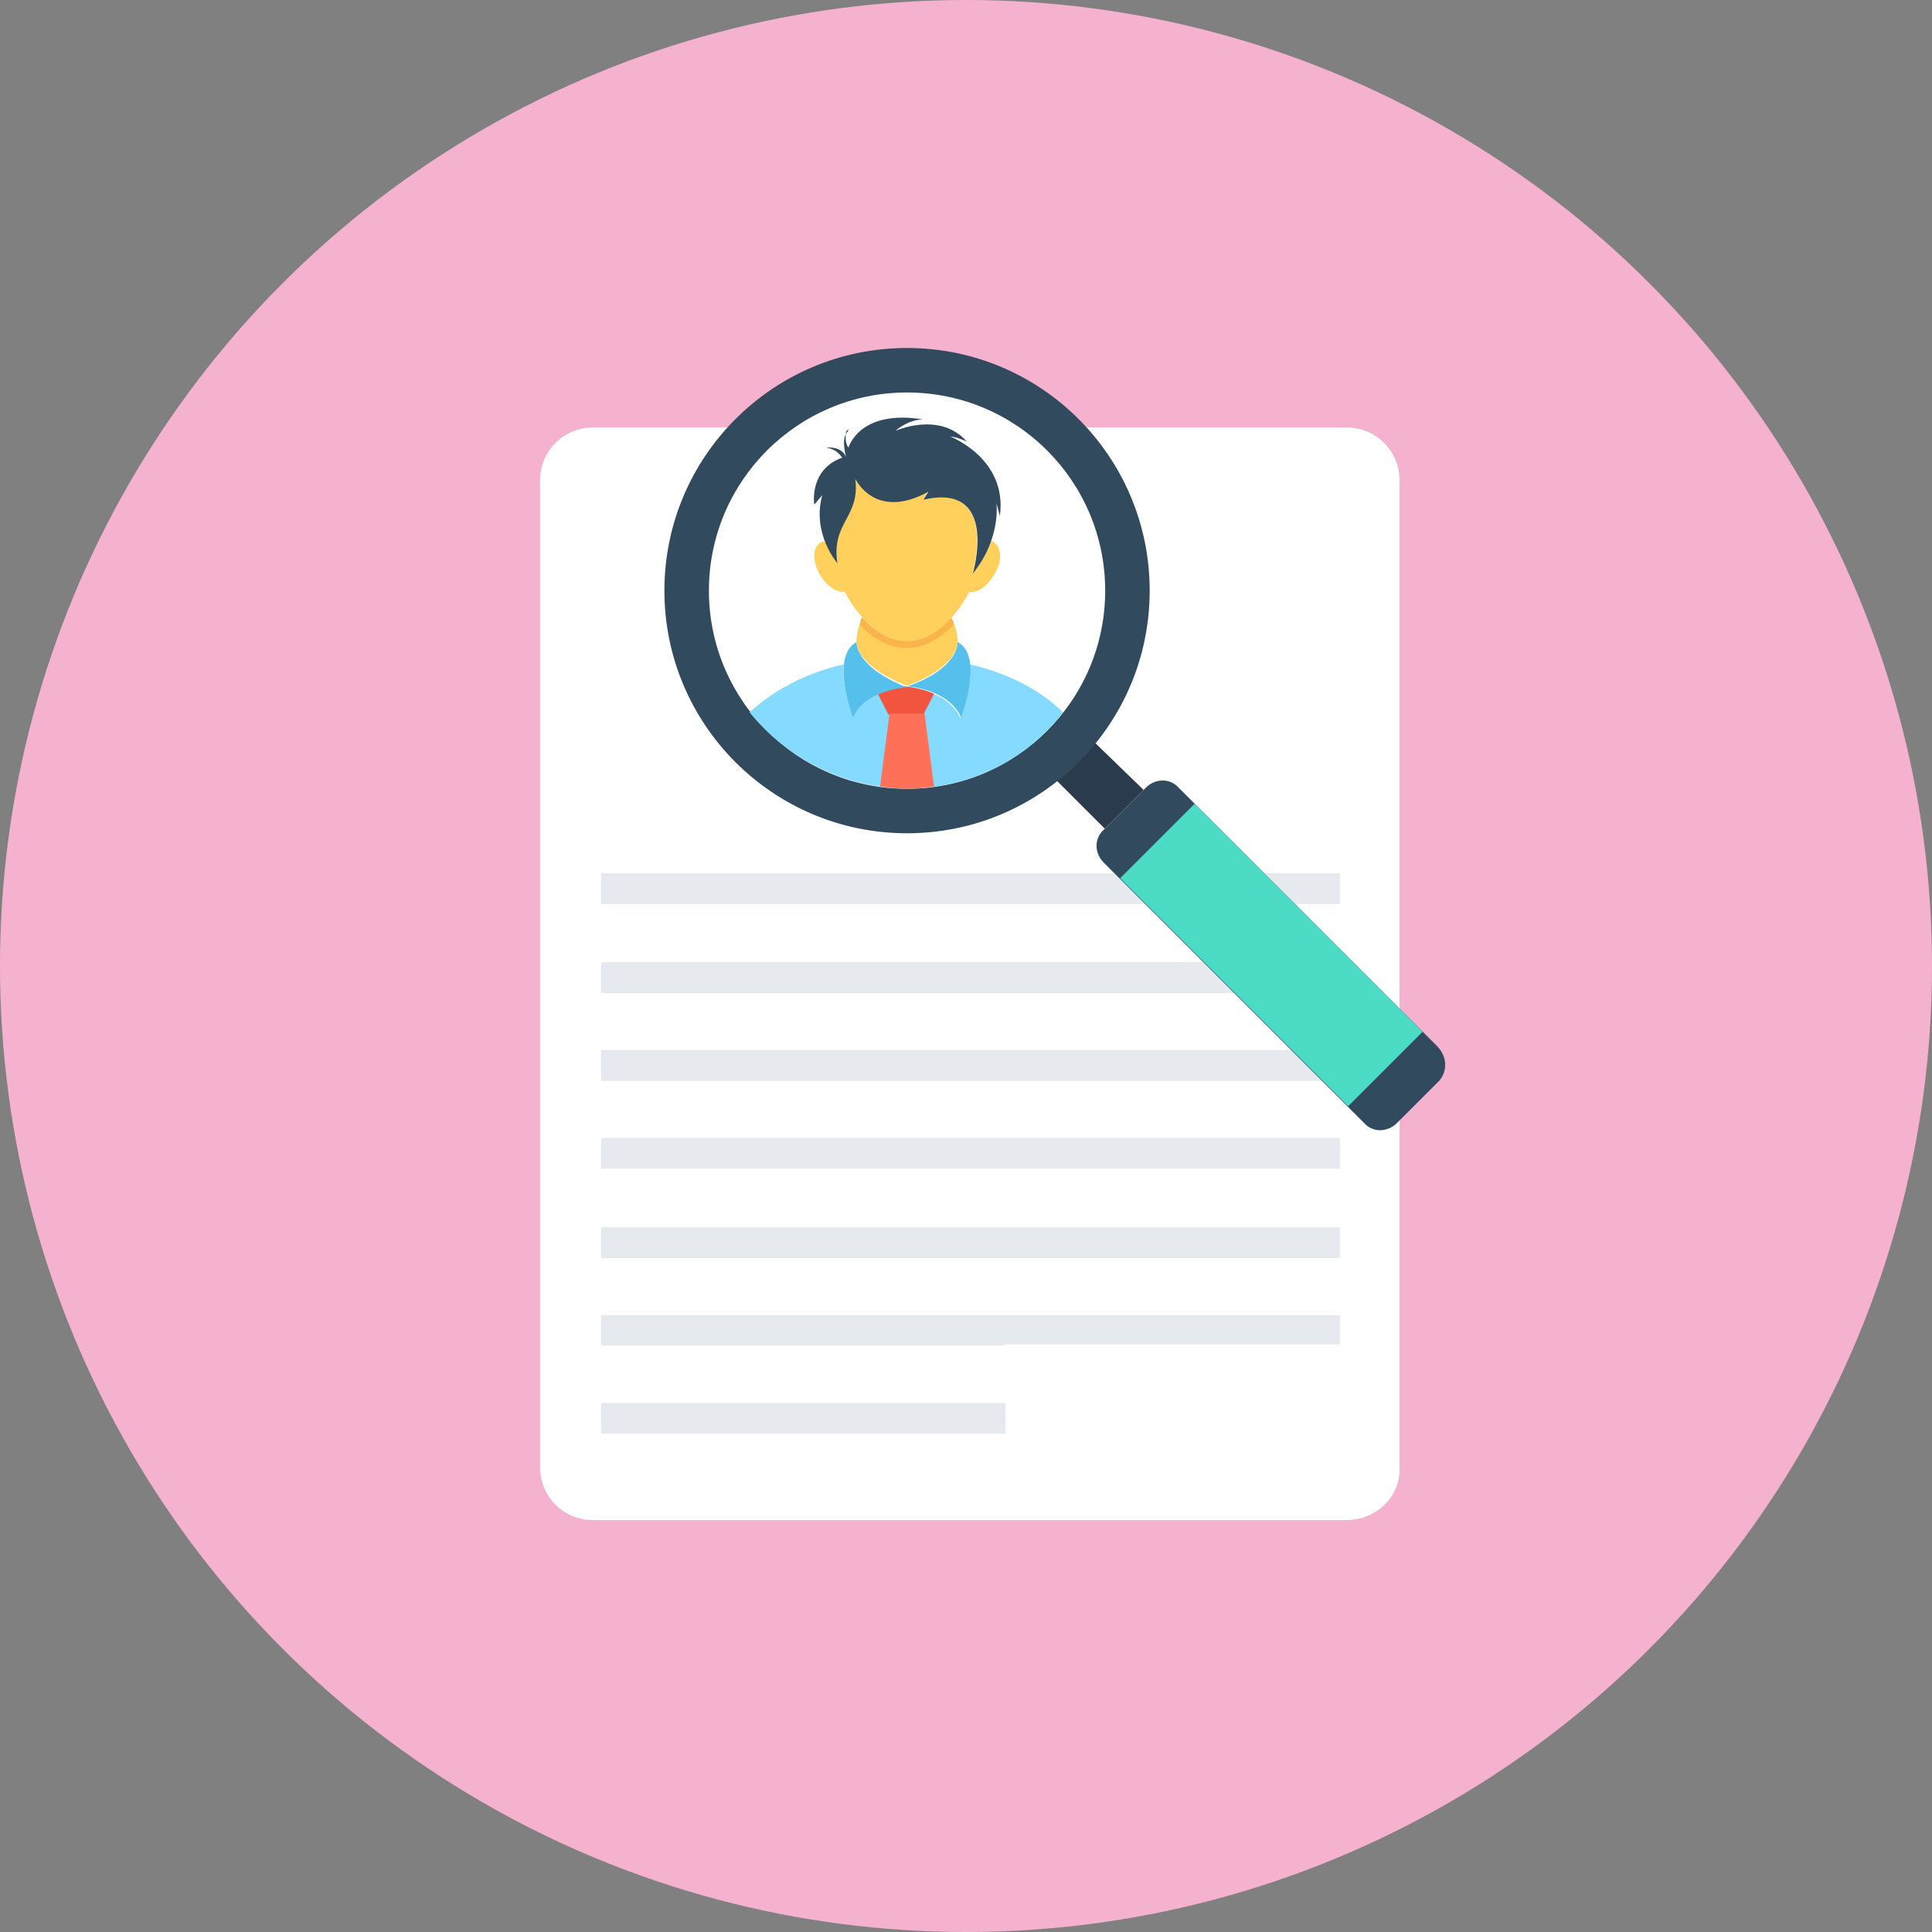 <?xml version="1.0" encoding="utf-8"?>
<!-- Generator: Adobe Illustrator 23.0.0, SVG Export Plug-In . SVG Version: 6.00 Build 0)  -->
<svg version="1.1" id="Layer_1" xmlns="http://www.w3.org/2000/svg" xmlns:xlink="http://www.w3.org/1999/xlink" x="0px" y="0px"
	 viewBox="0 0 508 508" style="enable-background:new 0 0 508 508;" xml:space="preserve">
<rect x="0" y="0" width="508" height="508" fill="#808080" stroke="none"/>
<style type="text/css">
	.st0{fill:#F4B2CF;}
	.st1{fill:#FFFFFF;}
	.st2{fill:#E6E9EE;}
	.st3{fill:#2B3B4E;}
	.st4{fill:#324A5E;}
	.st5{fill:#84DBFF;}
	.st6{fill:#FFD05B;}
	.st7{fill:#F1543F;}
	.st8{fill:#FF7058;}
	.st9{fill:#54C0EB;}
	.st10{fill:#F9B54C;}
	.st11{fill:#4CDBC4;}
</style>
<circle class="st0" cx="254" cy="254" r="254"/>
<path class="st1" d="M354.1,399.7H155.9c-7.7,0-13.9-6.2-13.9-13.9V126.3c0-7.7,6.2-13.9,13.9-13.9h198.2c7.7,0,13.9,6.2,13.9,13.9
	v259.6C368.3,393.5,361.8,399.7,354.1,399.7z"/>
<g>
	<rect x="158.1" y="229.6" class="st2" width="194.2" height="8.1"/>
	<rect x="158.1" y="253" class="st2" width="194.2" height="8.1"/>
	<rect x="158.1" y="276.1" class="st2" width="194.2" height="8.1"/>
	<rect x="158.1" y="299.2" class="st2" width="194.2" height="8.1"/>
	<rect x="158.1" y="322.7" class="st2" width="194.2" height="8.1"/>
	<polygon class="st2" points="264,353.5 352.3,353.5 352.3,345.8 158.1,345.8 158.1,353.8 264,353.8 	"/>
	<rect x="158.1" y="368.9" class="st2" width="106.3" height="8.1"/>
</g>
<path class="st3" d="M300.7,207.7l-10.2,10.2l-12.6-12.6c1.9-1.5,3.7-3,5.3-4.7c1.5-1.5,3.4-3.4,4.7-5.3L300.7,207.7z"/>
<circle class="st4" cx="238.5" cy="155.3" r="63.8"/>
<circle class="st1" cx="238.5" cy="155.3" r="52.1"/>
<path class="st5" d="M279.5,187.3c-9.6,12.4-24.3,20-41,20s-31.8-8.1-41.4-20c7.4-6.8,16.6-10.8,24.7-12.6
	c-0.6,6.2,2.5,14.1,2.5,14.1c3-7.4,14.1-8.1,14.1-8.1s10.8,0.6,14.1,8.1c0,0.3,3.4-8.1,2.5-14.1
	C262.9,176.5,272.4,180.3,279.5,187.3z"/>
<path class="st6" d="M251.8,168.8c0,1.3-0.9,6.8-13,11.4h-0.6l0,0c-12-4.7-13-10.2-13-11.4l0,0c0-2.1,0.6-4.3,1.5-6.4
	c3.4,3.7,7.4,6.2,11.7,6.2s8.3-2.5,11.7-6.2C251.2,164.5,251.8,166.7,251.8,168.8z"/>
<g>
	<path class="st7" d="M238.8,180.5C238.8,180.5,238.5,180.5,238.8,180.5c-0.3,0-0.6,0-0.6,0H238.8z"/>
	<path class="st7" d="M245.6,182.4l-2.8,5.5h-9.2l-2.8-5.5c3.7-1.5,7.4-1.9,7.4-1.9S242.2,180.9,245.6,182.4z"/>
</g>
<path class="st8" d="M231.4,206.8c2.5,0.3,4.7,0.6,7.1,0.6c2.4,0,4.7-0.3,7.1-0.6l-2.5-19.2h-9.2L231.4,206.8z"/>
<g>
	<path class="st9" d="M251.8,168.8c0,0,0.6,6.8-13.2,11.7c0,0,10.8,0.6,14.1,8.1C252.7,188.9,258.9,172.6,251.8,168.8z"/>
	<path class="st9" d="M225.2,168.8c-7.1,4-0.9,20-0.9,20c3-7.4,14.1-8.1,14.1-8.1C224.7,175.3,225.2,168.8,225.2,168.8z"/>
</g>
<path class="st10" d="M250.8,164.2c-3.7,3.7-7.7,6.2-12.4,6.2s-9-2.5-12.4-6.2c0.3-0.6,0.3-1.3,0.6-1.9c3.4,3.7,7.4,6.2,11.7,6.2
	s8.3-2.5,11.7-6.2C250.5,163,250.8,163.6,250.8,164.2z"/>
<path class="st6" d="M261.3,151.3c-1.9,3-4.3,4.7-6.4,4.3c-4,7.4-9.8,13-16.4,13c-6.4,0-12.4-5.5-16.4-13c-2.1,0.3-4.7-1.5-6.4-4.3
	c-2.1-3.4-2.1-7.4,0-8.6c0.3-0.3,0.9-0.3,1.5-0.3c1.3,3.4,3,5.5,3,5.5c-1.9-10.8,5.8-11.7,4.7-22.2c0,0,4.9,11.1,19.2,3.4l-1.3,2.1
	c19.4-4.3,13.2,18.2,13,19.4c2.1-2.8,3.7-5.5,4.7-8.3c0.3,0,0.6,0,0.9,0.3C263.5,144.2,263.5,147.9,261.3,151.3z"/>
<g>
	<path class="st4" d="M217.2,117.7c0,0,4-0.6,5.3,2.5c0,0-1.3-4.3,0-6.2c1.3-1.9,0-0.6,0-0.6s-0.6,2.8,0.6,4.3
		c0,0,2.8-10.2,19.7-7.4c0,0-3.4-0.3-7.4,3c0,0,11.7-5.3,18.8,2.8c0,0-2.8-1.3-4.3-1.3c0,0,15.1,5.8,13,20.9l-0.9-3.4
		c0,0,1.3,9.2-6.2,18.5c0,0,7.1-24.1-13-19.4l1.3-2.1c-14.1,7.7-19.2-3.4-19.2-3.4c1.3,10.2-6.4,11.4-4.7,22.2c0,0-6.8-7.7-4-17.9
		l-2.1,2.5c0,0-1.5-9.2,7.4-12.4C221.3,120.5,220.6,118.2,217.2,117.7z"/>
	<path class="st4" d="M378.4,284.2l-11.1,11.1c-2.5,2.5-6.4,2.5-8.6,0l-68.5-68.5c-2.5-2.5-2.5-6.4,0-8.6l11.1-11.1
		c2.5-2.5,6.4-2.5,8.6,0l68.1,68.1C380.6,278,380.6,281.7,378.4,284.2z"/>
</g>
<rect x="320.5" y="208.7" transform="matrix(0.707 -0.707 0.707 0.707 -79.617 309.964)" class="st11" width="27.7" height="84.8"/>
</svg>
